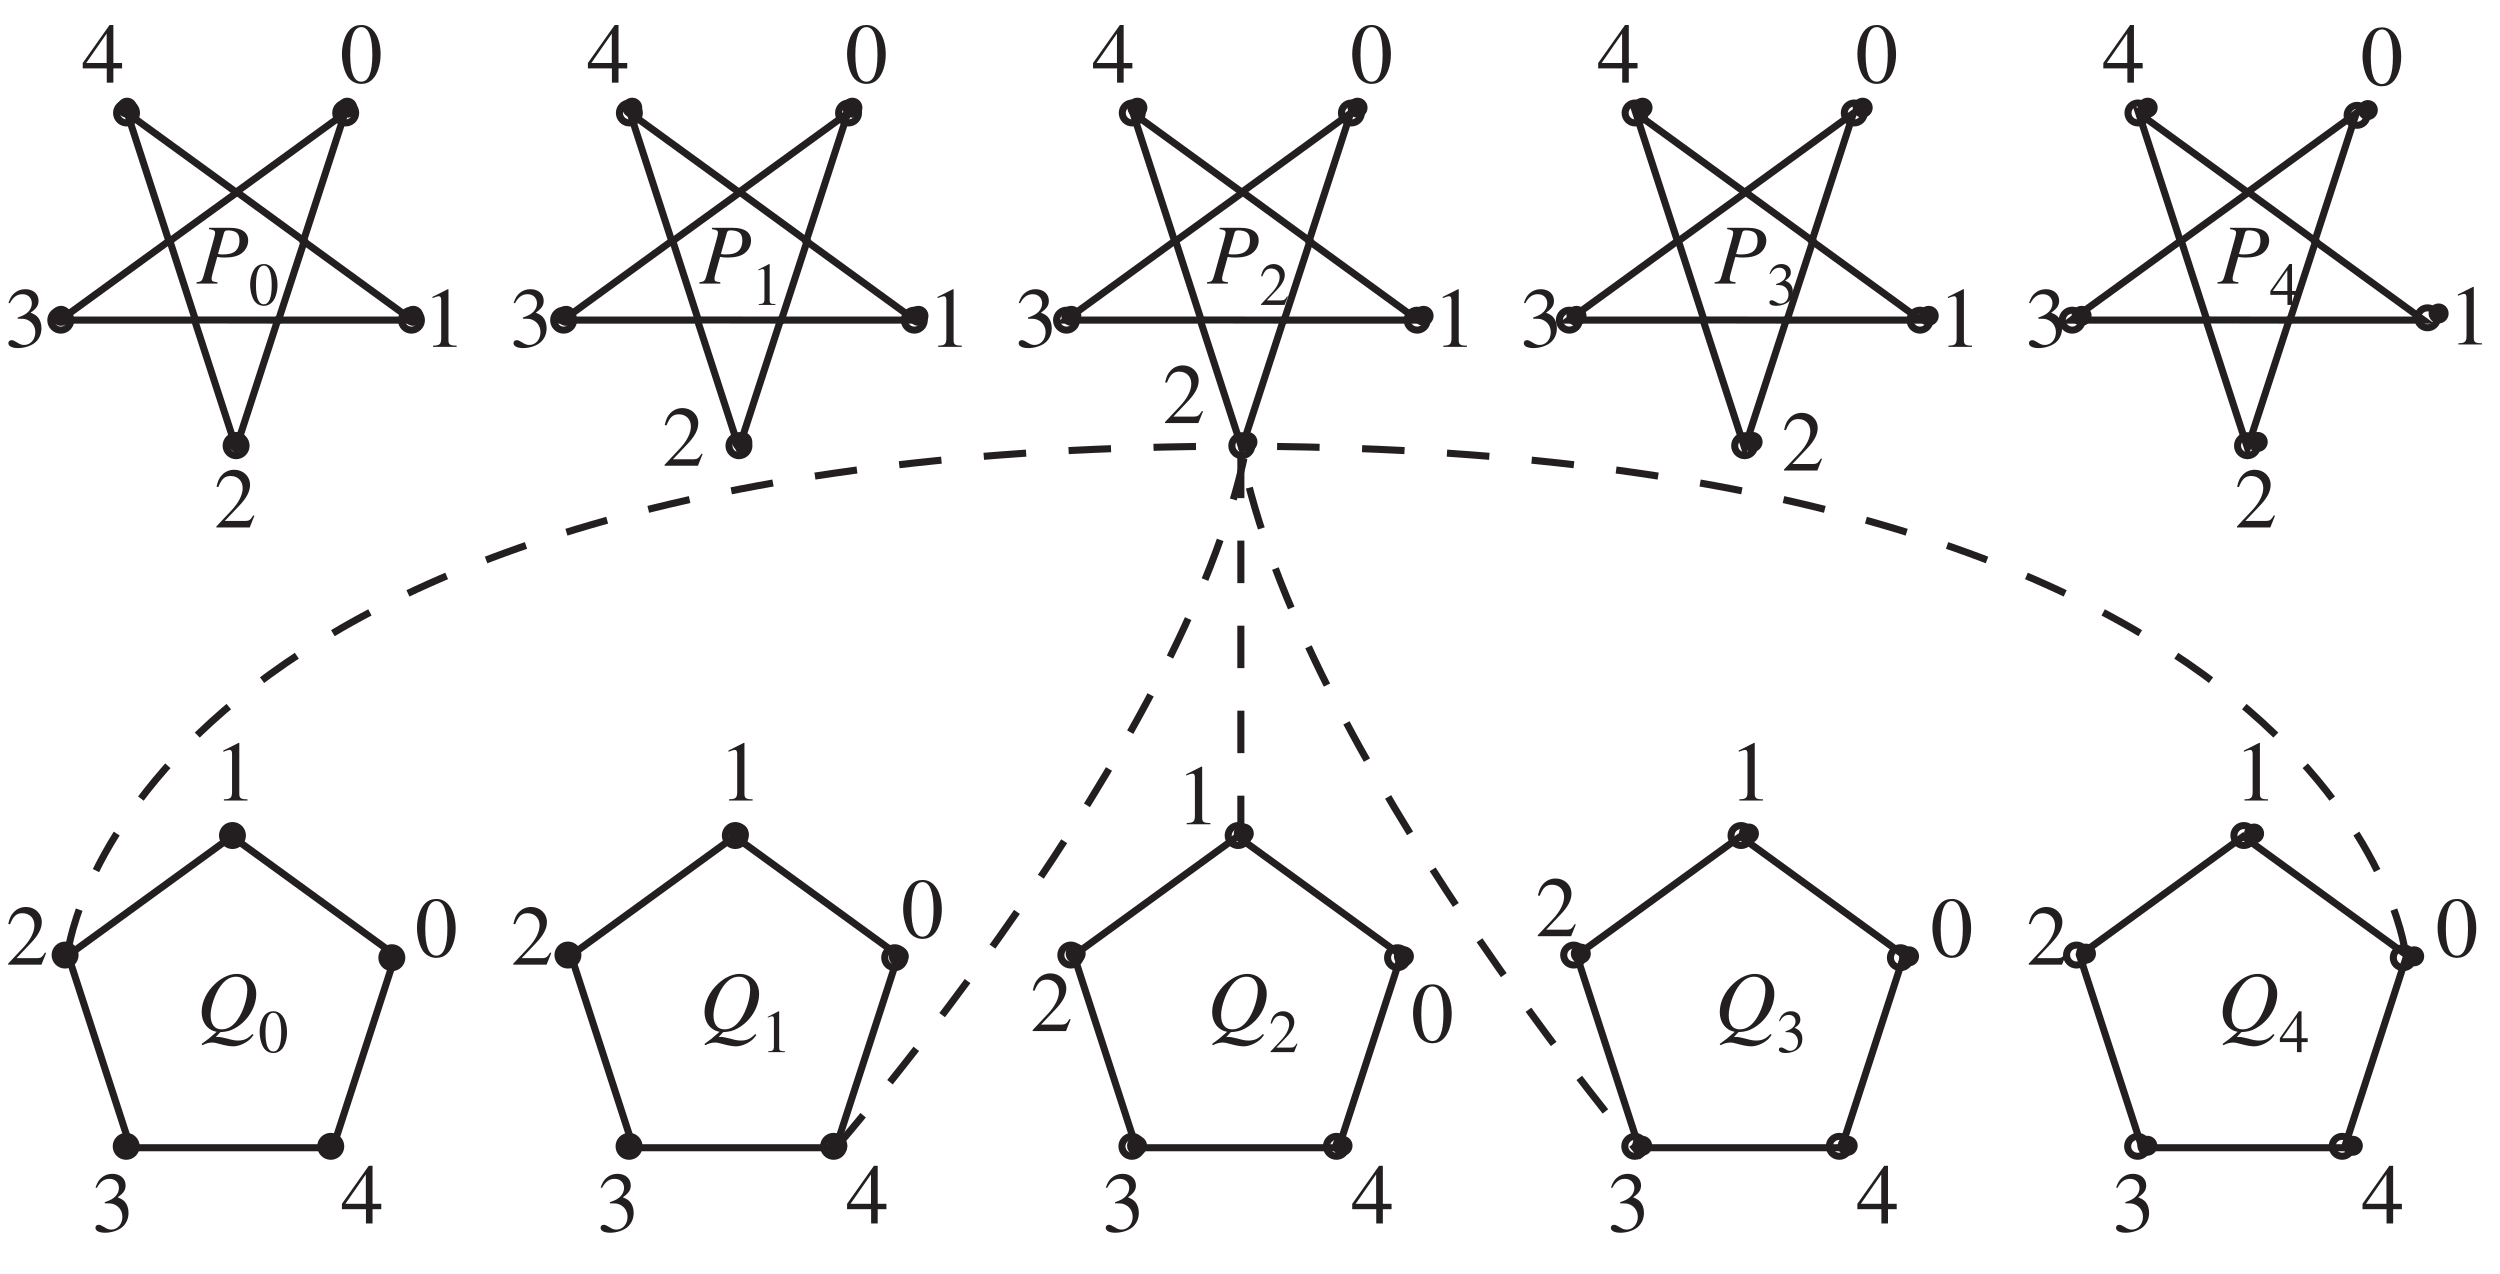 <?xml version="1.0" encoding="UTF-8"?>
<svg xmlns="http://www.w3.org/2000/svg" xmlns:xlink="http://www.w3.org/1999/xlink" width="349.39" height="178.02" viewBox="0 0 349.39 178.02">
<defs>
<g>
<g id="glyph-0-0">
</g>
<g id="glyph-0-1">
<path d="M 5.641 -2.75 L 4.422 -2.75 L 4.422 -8.062 L 3.891 -8.062 L 0.141 -2.75 L 0.141 -2 L 3.5 -2 L 3.5 0 L 4.422 0 L 4.422 -2 L 5.641 -2 Z M 3.484 -2.75 L 0.625 -2.75 L 3.484 -6.859 Z M 3.484 -2.75 "/>
</g>
<g id="glyph-0-2">
<path d="M 3.031 -8.062 C 2.375 -8.062 1.875 -7.875 1.438 -7.453 C 0.734 -6.781 0.281 -5.406 0.281 -4.016 C 0.281 -2.703 0.688 -1.312 1.234 -0.641 C 1.688 -0.125 2.297 0.172 2.984 0.172 C 3.594 0.172 4.109 -0.031 4.531 -0.453 C 5.234 -1.109 5.688 -2.5 5.688 -3.938 C 5.688 -6.391 4.594 -8.062 3.031 -8.062 Z M 3 -7.766 C 4 -7.766 4.531 -6.406 4.531 -3.922 C 4.531 -1.422 4.016 -0.141 2.984 -0.141 C 1.953 -0.141 1.438 -1.422 1.438 -3.906 C 1.438 -6.453 1.969 -7.766 3 -7.766 Z M 3 -7.766 "/>
</g>
<g id="glyph-0-3">
<path d="M 1.828 -3.938 C 2.531 -3.938 2.812 -3.922 3.078 -3.812 C 3.828 -3.531 4.281 -2.859 4.281 -2.047 C 4.281 -1.031 3.609 -0.266 2.734 -0.266 C 2.406 -0.266 2.156 -0.344 1.719 -0.625 C 1.375 -0.844 1.172 -0.938 0.969 -0.938 C 0.688 -0.938 0.516 -0.766 0.516 -0.516 C 0.516 -0.094 1.031 0.172 1.859 0.172 C 2.766 0.172 3.719 -0.141 4.281 -0.625 C 4.844 -1.125 5.141 -1.812 5.141 -2.609 C 5.141 -3.234 4.953 -3.781 4.625 -4.156 C 4.375 -4.422 4.141 -4.562 3.625 -4.781 C 4.438 -5.344 4.734 -5.797 4.734 -6.438 C 4.734 -7.406 3.984 -8.062 2.875 -8.062 C 2.281 -8.062 1.75 -7.859 1.328 -7.484 C 0.969 -7.156 0.781 -6.859 0.531 -6.141 L 0.719 -6.094 C 1.188 -6.969 1.734 -7.359 2.484 -7.359 C 3.266 -7.359 3.797 -6.844 3.797 -6.078 C 3.797 -5.641 3.609 -5.234 3.312 -4.922 C 2.953 -4.562 2.625 -4.375 1.812 -4.094 Z M 1.828 -3.938 "/>
</g>
<g id="glyph-0-4">
<path d="M 1.406 0 L 4.703 0 L 4.703 -0.172 C 3.781 -0.172 3.578 -0.312 3.562 -0.891 L 3.562 -8.047 L 3.469 -8.062 L 1.328 -6.984 L 1.328 -6.812 C 1.797 -7 2.078 -7.078 2.188 -7.078 C 2.438 -7.078 2.547 -6.906 2.547 -6.516 L 2.547 -1.109 C 2.516 -0.359 2.312 -0.188 1.406 -0.172 Z M 1.406 0 "/>
</g>
<g id="glyph-0-5">
<path d="M 5.672 -1.641 L 5.516 -1.688 C 5.078 -1 4.938 -0.922 4.375 -0.906 L 1.531 -0.906 L 3.531 -3.016 C 4.594 -4.125 5.062 -5.031 5.062 -5.953 C 5.062 -7.156 4.094 -8.062 2.859 -8.062 C 2.203 -8.062 1.578 -7.812 1.141 -7.328 C 0.75 -6.922 0.578 -6.547 0.375 -5.688 L 0.625 -5.641 C 1.094 -6.797 1.516 -7.188 2.359 -7.188 C 3.359 -7.188 4.031 -6.5 4.031 -5.5 C 4.031 -4.562 3.484 -3.469 2.484 -2.406 L 0.359 -0.141 L 0.359 0 L 5.016 0 Z M 5.672 -1.641 "/>
</g>
<g id="glyph-1-0">
</g>
<g id="glyph-1-1">
<path d="M 1.75 -7.609 C 2.422 -7.516 2.594 -7.406 2.594 -7.109 C 2.594 -6.922 2.547 -6.703 2.391 -6.141 L 0.984 -1.078 C 0.766 -0.359 0.688 -0.281 0 -0.188 L 0 0 L 2.922 0 L 2.922 -0.188 C 2.172 -0.297 2.109 -0.328 2.109 -0.75 C 2.109 -0.891 2.141 -0.984 2.25 -1.438 L 2.891 -3.734 C 3.203 -3.672 3.484 -3.641 3.984 -3.641 C 4.969 -3.641 5.781 -3.844 6.281 -4.219 C 6.875 -4.656 7.219 -5.312 7.219 -6.016 C 7.219 -7.156 6.328 -7.797 4.703 -7.797 L 1.75 -7.797 Z M 3.844 -7.109 C 3.922 -7.359 4.062 -7.438 4.391 -7.438 C 4.859 -7.438 5.312 -7.328 5.547 -7.156 C 5.859 -6.938 6 -6.578 6 -6.016 C 6 -5.234 5.719 -4.688 5.188 -4.375 C 4.828 -4.172 4.359 -4.078 3.609 -4.078 C 3.406 -4.078 3.344 -4.078 3 -4.141 Z M 3.844 -7.109 "/>
</g>
<g id="glyph-1-2">
<path d="M 3.328 0.188 C 4.25 0.125 4.703 0.016 5.375 -0.359 C 7.141 -1.344 8.344 -3.281 8.344 -5.172 C 8.344 -6.781 7.203 -7.953 5.625 -7.953 C 4.656 -7.953 3.562 -7.469 2.625 -6.594 C 1.422 -5.484 0.719 -4.047 0.719 -2.641 C 0.719 -1.656 1.078 -0.844 1.719 -0.344 C 2.047 -0.094 2.297 0.031 2.812 0.141 C 1.719 1.109 1.609 1.188 0.703 1.844 L 0.828 2.016 C 1.281 1.766 1.719 1.641 2.203 1.641 C 2.438 1.641 2.781 1.703 3.312 1.859 C 4.031 2.062 4.672 2.172 5.125 2.172 C 5.781 2.172 6.609 1.859 7.219 1.391 C 7.516 1.172 7.656 1 7.969 0.578 L 7.797 0.453 C 7.125 1.141 6.641 1.359 5.781 1.359 C 5.422 1.359 4.984 1.297 4.312 1.094 C 3.672 0.938 3.234 0.844 2.984 0.859 L 2.688 0.875 Z M 5.547 -7.562 C 6.5 -7.562 7.094 -6.859 7.094 -5.734 C 7.094 -4.469 6.531 -2.719 5.766 -1.609 C 5.109 -0.656 4.375 -0.203 3.5 -0.203 C 2.516 -0.203 1.969 -0.922 1.969 -2.188 C 1.969 -3.328 2.547 -5.094 3.281 -6.141 C 3.953 -7.109 4.672 -7.562 5.547 -7.562 Z M 5.547 -7.562 "/>
</g>
<g id="glyph-2-0">
</g>
<g id="glyph-2-1">
<path d="M 1 0 L 3.328 0 L 3.328 -0.125 C 2.672 -0.125 2.531 -0.219 2.531 -0.625 L 2.531 -5.703 L 2.453 -5.719 L 0.938 -4.938 L 0.938 -4.828 C 1.266 -4.953 1.469 -5.016 1.547 -5.016 C 1.719 -5.016 1.797 -4.891 1.797 -4.609 L 1.797 -0.781 C 1.781 -0.25 1.641 -0.141 1 -0.125 Z M 1 0 "/>
</g>
<g id="glyph-2-2">
<path d="M 2.141 -5.719 C 1.688 -5.719 1.328 -5.578 1.016 -5.281 C 0.531 -4.797 0.203 -3.828 0.203 -2.844 C 0.203 -1.906 0.484 -0.938 0.875 -0.453 C 1.188 -0.078 1.625 0.125 2.109 0.125 C 2.547 0.125 2.906 -0.031 3.219 -0.328 C 3.703 -0.781 4.031 -1.766 4.031 -2.797 C 4.031 -4.516 3.25 -5.719 2.141 -5.719 Z M 2.125 -5.5 C 2.828 -5.5 3.219 -4.547 3.219 -2.766 C 3.219 -1 2.844 -0.094 2.109 -0.094 C 1.391 -0.094 1.016 -1 1.016 -2.766 C 1.016 -4.562 1.391 -5.5 2.125 -5.5 Z M 2.125 -5.5 "/>
</g>
<g id="glyph-2-3">
<path d="M 4.016 -1.156 L 3.906 -1.203 C 3.594 -0.703 3.5 -0.656 3.109 -0.641 L 1.078 -0.641 L 2.5 -2.125 C 3.25 -2.922 3.578 -3.562 3.578 -4.219 C 3.578 -5.062 2.906 -5.719 2.016 -5.719 C 1.562 -5.719 1.109 -5.531 0.797 -5.188 C 0.531 -4.906 0.406 -4.625 0.266 -4.031 L 0.438 -3.984 C 0.781 -4.812 1.078 -5.094 1.672 -5.094 C 2.391 -5.094 2.859 -4.609 2.859 -3.891 C 2.859 -3.234 2.469 -2.453 1.766 -1.703 L 0.25 -0.094 L 0.25 0 L 3.547 0 Z M 4.016 -1.156 "/>
</g>
<g id="glyph-2-4">
<path d="M 1.297 -2.797 C 1.797 -2.797 1.984 -2.766 2.188 -2.703 C 2.719 -2.5 3.031 -2.031 3.031 -1.453 C 3.031 -0.734 2.562 -0.188 1.938 -0.188 C 1.703 -0.188 1.531 -0.25 1.219 -0.453 C 0.969 -0.594 0.828 -0.656 0.688 -0.656 C 0.484 -0.656 0.359 -0.547 0.359 -0.359 C 0.359 -0.062 0.734 0.125 1.312 0.125 C 1.969 0.125 2.625 -0.094 3.031 -0.453 C 3.438 -0.797 3.641 -1.281 3.641 -1.844 C 3.641 -2.297 3.516 -2.672 3.266 -2.938 C 3.094 -3.125 2.938 -3.234 2.562 -3.391 C 3.141 -3.781 3.359 -4.094 3.359 -4.562 C 3.359 -5.25 2.828 -5.719 2.031 -5.719 C 1.609 -5.719 1.25 -5.578 0.938 -5.297 C 0.688 -5.062 0.562 -4.859 0.375 -4.344 L 0.5 -4.312 C 0.844 -4.938 1.219 -5.203 1.766 -5.203 C 2.312 -5.203 2.688 -4.844 2.688 -4.297 C 2.688 -4 2.562 -3.703 2.344 -3.484 C 2.094 -3.234 1.859 -3.109 1.281 -2.906 Z M 1.297 -2.797 "/>
</g>
<g id="glyph-2-5">
<path d="M 3.984 -1.953 L 3.125 -1.953 L 3.125 -5.719 L 2.75 -5.719 L 0.094 -1.953 L 0.094 -1.406 L 2.484 -1.406 L 2.484 0 L 3.125 0 L 3.125 -1.406 L 3.984 -1.406 Z M 2.469 -1.953 L 0.438 -1.953 L 2.469 -4.859 Z M 2.469 -1.953 "/>
</g>
</g>
</defs>
<path fill="none" stroke-width="10" stroke-linecap="butt" stroke-linejoin="miter" stroke="rgb(13.73%, 12.16%, 12.549%)" stroke-opacity="1" stroke-miterlimit="4" d="M 326.703 1155.884 L 385.384 1336.442 L 575.251 1336.442 L 421.637 1448.069 L 480.317 1628.628 L 326.703 1517.001 L 173.128 1628.628 L 231.808 1448.069 L 78.194 1336.442 L 268.062 1336.442 Z M 326.703 1155.884 " transform="matrix(0.099, 0, 0, -0.099, 0.653, 177.045)"/>
<path fill="none" stroke-width="10" stroke-linecap="butt" stroke-linejoin="miter" stroke="rgb(13.73%, 12.16%, 12.549%)" stroke-opacity="1" stroke-miterlimit="4" d="M 328.196 1516.883 L 233.262 1448.148 L 269.318 1336.639 L 386.523 1336.442 L 422.894 1447.873 Z M 328.196 1516.883 " transform="matrix(0.099, 0, 0, -0.099, 0.653, 177.045)"/>
<path fill-rule="nonzero" fill="rgb(13.73%, 12.16%, 12.549%)" fill-opacity="1" d="M 19.16 15.051 C 19.16 15.824 18.535 16.449 17.762 16.449 C 16.988 16.449 16.363 15.824 16.363 15.051 C 16.363 14.277 16.988 13.652 17.762 13.652 C 18.535 13.652 19.16 14.277 19.16 15.051 "/>
<path fill="none" stroke-width="10" stroke-linecap="butt" stroke-linejoin="miter" stroke="rgb(13.73%, 12.16%, 12.549%)" stroke-opacity="1" stroke-miterlimit="4" d="M 186.089 1628.864 C 186.089 1621.087 179.805 1614.802 172.028 1614.802 C 164.251 1614.802 157.967 1621.087 157.967 1628.864 C 157.967 1636.641 164.251 1642.925 172.028 1642.925 C 179.805 1642.925 186.089 1636.641 186.089 1628.864 Z M 186.089 1628.864 " transform="matrix(0.099, 0, 0, -0.099, 0.653, 177.045)"/>
<path fill-rule="nonzero" fill="rgb(13.73%, 12.16%, 12.549%)" fill-opacity="1" d="M 49.93 15.051 C 49.93 15.824 49.301 16.449 48.531 16.449 C 47.758 16.449 47.133 15.824 47.133 15.051 C 47.133 14.277 47.758 13.652 48.531 13.652 C 49.301 13.652 49.93 14.277 49.93 15.051 "/>
<path fill="none" stroke-width="10" stroke-linecap="butt" stroke-linejoin="miter" stroke="rgb(13.73%, 12.16%, 12.549%)" stroke-opacity="1" stroke-miterlimit="4" d="M 495.479 1628.864 C 495.479 1621.087 489.155 1614.802 481.417 1614.802 C 473.64 1614.802 467.356 1621.087 467.356 1628.864 C 467.356 1636.641 473.64 1642.925 481.417 1642.925 C 489.155 1642.925 495.479 1636.641 495.479 1628.864 Z M 495.479 1628.864 " transform="matrix(0.099, 0, 0, -0.099, 0.653, 177.045)"/>
<path fill-rule="nonzero" fill="rgb(13.73%, 12.16%, 12.549%)" fill-opacity="1" d="M 59.16 44.141 C 59.16 44.914 58.531 45.539 57.762 45.539 C 56.988 45.539 56.363 44.914 56.363 44.141 C 56.363 43.367 56.988 42.742 57.762 42.742 C 58.531 42.742 59.16 43.367 59.16 44.141 "/>
<path fill="none" stroke-width="10" stroke-linecap="butt" stroke-linejoin="miter" stroke="rgb(13.73%, 12.16%, 12.549%)" stroke-opacity="1" stroke-miterlimit="4" d="M 588.291 1336.364 C 588.291 1328.587 581.968 1322.302 574.23 1322.302 C 566.453 1322.302 560.169 1328.587 560.169 1336.364 C 560.169 1344.141 566.453 1350.425 574.23 1350.425 C 581.968 1350.425 588.291 1344.141 588.291 1336.364 Z M 588.291 1336.364 " transform="matrix(0.099, 0, 0, -0.099, 0.653, 177.045)"/>
<path fill-rule="nonzero" fill="rgb(13.73%, 12.16%, 12.549%)" fill-opacity="1" d="M 34.543 61.766 C 34.543 62.535 33.918 63.164 33.145 63.164 C 32.371 63.164 31.746 62.535 31.746 61.766 C 31.746 60.992 32.371 60.363 33.145 60.363 C 33.918 60.363 34.543 60.992 34.543 61.766 "/>
<path fill="none" stroke-width="10" stroke-linecap="butt" stroke-linejoin="miter" stroke="rgb(13.73%, 12.16%, 12.549%)" stroke-opacity="1" stroke-miterlimit="4" d="M 340.764 1159.144 C 340.764 1151.406 334.48 1145.082 326.703 1145.082 C 318.926 1145.082 312.642 1151.406 312.642 1159.144 C 312.642 1166.921 318.926 1173.244 326.703 1173.244 C 334.48 1173.244 340.764 1166.921 340.764 1159.144 Z M 340.764 1159.144 " transform="matrix(0.099, 0, 0, -0.099, 0.653, 177.045)"/>
<path fill-rule="nonzero" fill="rgb(13.73%, 12.16%, 12.549%)" fill-opacity="1" d="M 9.93 44.141 C 9.93 44.914 9.305 45.539 8.531 45.539 C 7.758 45.539 7.133 44.914 7.133 44.141 C 7.133 43.367 7.758 42.742 8.531 42.742 C 9.305 42.742 9.93 43.367 9.93 44.141 "/>
<path fill="none" stroke-width="10" stroke-linecap="butt" stroke-linejoin="miter" stroke="rgb(13.73%, 12.16%, 12.549%)" stroke-opacity="1" stroke-miterlimit="4" d="M 93.277 1336.364 C 93.277 1328.587 86.992 1322.302 79.215 1322.302 C 71.438 1322.302 65.154 1328.587 65.154 1336.364 C 65.154 1344.141 71.438 1350.425 79.215 1350.425 C 86.992 1350.425 93.277 1344.141 93.277 1336.364 Z M 93.277 1336.364 " transform="matrix(0.099, 0, 0, -0.099, 0.653, 177.045)"/>
<g fill="rgb(13.73%, 12.16%, 12.549%)" fill-opacity="1">
<use xlink:href="#glyph-0-1" x="11.422" y="11.555"/>
</g>
<g fill="rgb(13.73%, 12.16%, 12.549%)" fill-opacity="1">
<use xlink:href="#glyph-0-2" x="47.505" y="11.555"/>
</g>
<g fill="rgb(13.73%, 12.16%, 12.549%)" fill-opacity="1">
<use xlink:href="#glyph-0-3" x="0.653" y="48.477"/>
</g>
<g fill="rgb(13.73%, 12.16%, 12.549%)" fill-opacity="1">
<use xlink:href="#glyph-0-4" x="59.113" y="48.477"/>
</g>
<g fill="rgb(13.73%, 12.16%, 12.549%)" fill-opacity="1">
<use xlink:href="#glyph-0-5" x="29.883" y="73.713"/>
</g>
<path fill-rule="nonzero" fill="rgb(13.73%, 12.16%, 12.549%)" fill-opacity="1" d="M 19.113 160.129 C 19.113 160.902 18.488 161.527 17.715 161.527 C 16.941 161.527 16.316 160.902 16.316 160.129 C 16.316 159.355 16.941 158.73 17.715 158.73 C 18.488 158.73 19.113 159.355 19.113 160.129 "/>
<path fill="none" stroke-width="10" stroke-linecap="butt" stroke-linejoin="miter" stroke="rgb(13.73%, 12.16%, 12.549%)" stroke-opacity="1" stroke-miterlimit="4" d="M 185.618 170.096 C 185.618 162.319 179.334 156.034 171.557 156.034 C 163.78 156.034 157.495 162.319 157.495 170.096 C 157.495 177.873 163.78 184.157 171.557 184.157 C 179.334 184.157 185.618 177.873 185.618 170.096 Z M 185.618 170.096 " transform="matrix(0.099, 0, 0, -0.099, 0.653, 177.045)"/>
<path fill-rule="nonzero" fill="rgb(13.73%, 12.16%, 12.549%)" fill-opacity="1" d="M 47.832 160.129 C 47.832 160.902 47.203 161.527 46.434 161.527 C 45.66 161.527 45.035 160.902 45.035 160.129 C 45.035 159.355 45.66 158.73 46.434 158.73 C 47.203 158.73 47.832 159.355 47.832 160.129 "/>
<path fill="none" stroke-width="10" stroke-linecap="butt" stroke-linejoin="miter" stroke="rgb(13.73%, 12.16%, 12.549%)" stroke-opacity="1" stroke-miterlimit="4" d="M 474.387 170.096 C 474.387 162.319 468.063 156.034 460.325 156.034 C 452.548 156.034 446.264 162.319 446.264 170.096 C 446.264 177.873 452.548 184.157 460.325 184.157 C 468.063 184.157 474.387 177.873 474.387 170.096 Z M 474.387 170.096 " transform="matrix(0.099, 0, 0, -0.099, 0.653, 177.045)"/>
<path fill-rule="nonzero" fill="rgb(13.73%, 12.16%, 12.549%)" fill-opacity="1" d="M 10.535 133.277 C 10.535 134.051 9.91 134.676 9.137 134.676 C 8.363 134.676 7.738 134.051 7.738 133.277 C 7.738 132.504 8.363 131.875 9.137 131.875 C 9.91 131.875 10.535 132.504 10.535 133.277 "/>
<path fill="none" stroke-width="10" stroke-linecap="butt" stroke-linejoin="miter" stroke="rgb(13.73%, 12.16%, 12.549%)" stroke-opacity="1" stroke-miterlimit="4" d="M 99.365 440.09 C 99.365 432.313 93.08 426.028 85.303 426.028 C 77.526 426.028 71.242 432.313 71.242 440.09 C 71.242 447.867 77.526 454.19 85.303 454.19 C 93.08 454.19 99.365 447.867 99.365 440.09 Z M 99.365 440.09 " transform="matrix(0.099, 0, 0, -0.099, 0.653, 177.045)"/>
<path fill-rule="nonzero" fill="rgb(13.73%, 12.16%, 12.549%)" fill-opacity="1" d="M 56.41 133.648 C 56.41 134.422 55.781 135.047 55.012 135.047 C 54.238 135.047 53.609 134.422 53.609 133.648 C 53.609 132.875 54.238 132.25 55.012 132.25 C 55.781 132.25 56.41 132.875 56.41 133.648 "/>
<path fill="none" stroke-width="10" stroke-linecap="butt" stroke-linejoin="miter" stroke="rgb(13.73%, 12.16%, 12.549%)" stroke-opacity="1" stroke-miterlimit="4" d="M 560.64 436.358 C 560.64 428.581 554.316 422.297 546.579 422.297 C 538.802 422.297 532.478 428.581 532.478 436.358 C 532.478 444.135 538.802 450.42 546.579 450.42 C 554.316 450.42 560.64 444.135 560.64 436.358 Z M 560.64 436.358 " transform="matrix(0.099, 0, 0, -0.099, 0.653, 177.045)"/>
<path fill-rule="nonzero" fill="rgb(13.73%, 12.16%, 12.549%)" fill-opacity="1" d="M 34.031 116.492 C 34.031 117.266 33.406 117.895 32.633 117.895 C 31.859 117.895 31.234 117.266 31.234 116.492 C 31.234 115.723 31.859 115.094 32.633 115.094 C 33.406 115.094 34.031 115.723 34.031 116.492 "/>
<path fill="none" stroke-width="10" stroke-linecap="butt" stroke-linejoin="miter" stroke="rgb(13.73%, 12.16%, 12.549%)" stroke-opacity="1" stroke-miterlimit="4" d="M 335.619 608.865 C 335.619 601.088 329.335 594.765 321.558 594.765 C 313.781 594.765 307.496 601.088 307.496 608.865 C 307.496 616.603 313.781 622.927 321.558 622.927 C 329.335 622.927 335.619 616.603 335.619 608.865 Z M 335.619 608.865 " transform="matrix(0.099, 0, 0, -0.099, 0.653, 177.045)"/>
<g fill="rgb(13.73%, 12.16%, 12.549%)" fill-opacity="1">
<use xlink:href="#glyph-0-1" x="47.644" y="170.991"/>
</g>
<g fill="rgb(13.73%, 12.16%, 12.549%)" fill-opacity="1">
<use xlink:href="#glyph-0-2" x="57.994" y="133.696"/>
</g>
<g fill="rgb(13.73%, 12.16%, 12.549%)" fill-opacity="1">
<use xlink:href="#glyph-0-3" x="12.821" y="172.11"/>
</g>
<g fill="rgb(13.73%, 12.16%, 12.549%)" fill-opacity="1">
<use xlink:href="#glyph-0-4" x="29.883" y="111.878"/>
</g>
<g fill="rgb(13.73%, 12.16%, 12.549%)" fill-opacity="1">
<use xlink:href="#glyph-0-5" x="0.778" y="134.815"/>
</g>
<path fill="none" stroke-width="10" stroke-linecap="butt" stroke-linejoin="miter" stroke="rgb(13.73%, 12.16%, 12.549%)" stroke-opacity="1" stroke-miterlimit="4" d="M 177.841 168.093 L 89.584 439.697 L 320.615 607.569 L 551.645 439.697 L 463.428 168.093 Z M 177.841 168.093 " transform="matrix(0.099, 0, 0, -0.099, 0.653, 177.045)"/>
<path fill="none" stroke-width="10" stroke-linecap="butt" stroke-linejoin="miter" stroke="rgb(13.73%, 12.16%, 12.549%)" stroke-opacity="1" stroke-miterlimit="4" d="M 1036.566 1155.884 L 1095.247 1336.442 L 1285.114 1336.442 L 1131.5 1448.069 L 1190.18 1628.628 L 1036.566 1517.001 L 882.991 1628.628 L 941.671 1448.069 L 788.057 1336.442 L 977.925 1336.442 Z M 1036.566 1155.884 " transform="matrix(0.099, 0, 0, -0.099, 0.653, 177.045)"/>
<path fill="none" stroke-width="10" stroke-linecap="butt" stroke-linejoin="miter" stroke="rgb(13.73%, 12.16%, 12.549%)" stroke-opacity="1" stroke-miterlimit="4" d="M 1038.058 1516.883 L 943.125 1448.148 L 979.181 1336.639 L 1096.425 1336.442 L 1132.757 1447.873 Z M 1038.058 1516.883 " transform="matrix(0.099, 0, 0, -0.099, 0.653, 177.045)"/>
<path fill-rule="nonzero" fill="rgb(13.73%, 12.16%, 12.549%)" fill-opacity="1" d="M 89.758 15.051 C 89.758 15.824 89.133 16.449 88.359 16.449 C 87.586 16.449 86.961 15.824 86.961 15.051 C 86.961 14.277 87.586 13.652 88.359 13.652 C 89.133 13.652 89.758 14.277 89.758 15.051 "/>
<path fill="none" stroke-width="10" stroke-linecap="butt" stroke-linejoin="miter" stroke="rgb(13.73%, 12.16%, 12.549%)" stroke-opacity="1" stroke-miterlimit="4" d="M 895.952 1628.864 C 895.952 1621.087 889.668 1614.802 881.891 1614.802 C 874.114 1614.802 867.83 1621.087 867.83 1628.864 C 867.83 1636.641 874.114 1642.925 881.891 1642.925 C 889.668 1642.925 895.952 1636.641 895.952 1628.864 Z M 895.952 1628.864 " transform="matrix(0.099, 0, 0, -0.099, 0.653, 177.045)"/>
<path fill-rule="nonzero" fill="rgb(13.73%, 12.16%, 12.549%)" fill-opacity="1" d="M 120.527 15.051 C 120.527 15.824 119.902 16.449 119.129 16.449 C 118.355 16.449 117.73 15.824 117.73 15.051 C 117.73 14.277 118.355 13.652 119.129 13.652 C 119.902 13.652 120.527 14.277 120.527 15.051 "/>
<path fill="none" stroke-width="10" stroke-linecap="butt" stroke-linejoin="miter" stroke="rgb(13.73%, 12.16%, 12.549%)" stroke-opacity="1" stroke-miterlimit="4" d="M 1205.342 1628.864 C 1205.342 1621.087 1199.057 1614.802 1191.28 1614.802 C 1183.503 1614.802 1177.219 1621.087 1177.219 1628.864 C 1177.219 1636.641 1183.503 1642.925 1191.28 1642.925 C 1199.057 1642.925 1205.342 1636.641 1205.342 1628.864 Z M 1205.342 1628.864 " transform="matrix(0.099, 0, 0, -0.099, 0.653, 177.045)"/>
<path fill-rule="nonzero" fill="rgb(13.73%, 12.16%, 12.549%)" fill-opacity="1" d="M 129.758 44.141 C 129.758 44.914 129.133 45.539 128.359 45.539 C 127.586 45.539 126.961 44.914 126.961 44.141 C 126.961 43.367 127.586 42.742 128.359 42.742 C 129.133 42.742 129.758 43.367 129.758 44.141 "/>
<path fill="none" stroke-width="10" stroke-linecap="butt" stroke-linejoin="miter" stroke="rgb(13.73%, 12.16%, 12.549%)" stroke-opacity="1" stroke-miterlimit="4" d="M 1298.154 1336.364 C 1298.154 1328.587 1291.87 1322.302 1284.093 1322.302 C 1276.316 1322.302 1270.032 1328.587 1270.032 1336.364 C 1270.032 1344.141 1276.316 1350.425 1284.093 1350.425 C 1291.87 1350.425 1298.154 1344.141 1298.154 1336.364 Z M 1298.154 1336.364 " transform="matrix(0.099, 0, 0, -0.099, 0.653, 177.045)"/>
<path fill-rule="nonzero" fill="rgb(13.73%, 12.16%, 12.549%)" fill-opacity="1" d="M 105.141 61.766 C 105.141 62.535 104.516 63.164 103.742 63.164 C 102.973 63.164 102.344 62.535 102.344 61.766 C 102.344 60.992 102.973 60.363 103.742 60.363 C 104.516 60.363 105.141 60.992 105.141 61.766 "/>
<path fill="none" stroke-width="10" stroke-linecap="butt" stroke-linejoin="miter" stroke="rgb(13.73%, 12.16%, 12.549%)" stroke-opacity="1" stroke-miterlimit="4" d="M 1050.627 1159.144 C 1050.627 1151.406 1044.343 1145.082 1036.566 1145.082 C 1028.828 1145.082 1022.505 1151.406 1022.505 1159.144 C 1022.505 1166.921 1028.828 1173.244 1036.566 1173.244 C 1044.343 1173.244 1050.627 1166.921 1050.627 1159.144 Z M 1050.627 1159.144 " transform="matrix(0.099, 0, 0, -0.099, 0.653, 177.045)"/>
<path fill-rule="nonzero" fill="rgb(13.73%, 12.16%, 12.549%)" fill-opacity="1" d="M 80.527 44.141 C 80.527 44.914 79.902 45.539 79.129 45.539 C 78.355 45.539 77.73 44.914 77.73 44.141 C 77.73 43.367 78.355 42.742 79.129 42.742 C 79.902 42.742 80.527 43.367 80.527 44.141 "/>
<path fill="none" stroke-width="10" stroke-linecap="butt" stroke-linejoin="miter" stroke="rgb(13.73%, 12.16%, 12.549%)" stroke-opacity="1" stroke-miterlimit="4" d="M 803.14 1336.364 C 803.14 1328.587 796.855 1322.302 789.078 1322.302 C 781.301 1322.302 775.017 1328.587 775.017 1336.364 C 775.017 1344.141 781.301 1350.425 789.078 1350.425 C 796.855 1350.425 803.14 1344.141 803.14 1336.364 Z M 803.14 1336.364 " transform="matrix(0.099, 0, 0, -0.099, 0.653, 177.045)"/>
<g fill="rgb(13.73%, 12.16%, 12.549%)" fill-opacity="1">
<use xlink:href="#glyph-1-1" x="97.745" y="39.636"/>
</g>
<g fill="rgb(13.73%, 12.16%, 12.549%)" fill-opacity="1">
<use xlink:href="#glyph-2-1" x="105.036" y="42.619"/>
</g>
<g fill="rgb(13.73%, 12.16%, 12.549%)" fill-opacity="1">
<use xlink:href="#glyph-1-1" x="27.466" y="39.636"/>
</g>
<g fill="rgb(13.73%, 12.16%, 12.549%)" fill-opacity="1">
<use xlink:href="#glyph-2-2" x="34.755" y="42.619"/>
</g>
<g fill="rgb(13.73%, 12.16%, 12.549%)" fill-opacity="1">
<use xlink:href="#glyph-1-1" x="168.688" y="39.636"/>
</g>
<g fill="rgb(13.73%, 12.16%, 12.549%)" fill-opacity="1">
<use xlink:href="#glyph-2-3" x="175.977" y="42.619"/>
</g>
<g fill="rgb(13.73%, 12.16%, 12.549%)" fill-opacity="1">
<use xlink:href="#glyph-1-1" x="239.63" y="39.636"/>
</g>
<g fill="rgb(13.73%, 12.16%, 12.549%)" fill-opacity="1">
<use xlink:href="#glyph-2-4" x="246.92" y="42.619"/>
</g>
<g fill="rgb(13.73%, 12.16%, 12.549%)" fill-opacity="1">
<use xlink:href="#glyph-1-1" x="309.91" y="39.636"/>
</g>
<g fill="rgb(13.73%, 12.16%, 12.549%)" fill-opacity="1">
<use xlink:href="#glyph-2-5" x="317.2" y="42.619"/>
</g>
<g fill="rgb(13.73%, 12.16%, 12.549%)" fill-opacity="1">
<use xlink:href="#glyph-1-2" x="97.745" y="144.061"/>
</g>
<g fill="rgb(13.73%, 12.16%, 12.549%)" fill-opacity="1">
<use xlink:href="#glyph-2-1" x="106.363" y="147.045"/>
</g>
<g fill="rgb(13.73%, 12.16%, 12.549%)" fill-opacity="1">
<use xlink:href="#glyph-1-2" x="27.466" y="144.061"/>
</g>
<g fill="rgb(13.73%, 12.16%, 12.549%)" fill-opacity="1">
<use xlink:href="#glyph-2-2" x="36.084" y="147.045"/>
</g>
<g fill="rgb(13.73%, 12.16%, 12.549%)" fill-opacity="1">
<use xlink:href="#glyph-1-2" x="168.688" y="144.061"/>
</g>
<g fill="rgb(13.73%, 12.16%, 12.549%)" fill-opacity="1">
<use xlink:href="#glyph-2-3" x="177.307" y="147.045"/>
</g>
<g fill="rgb(13.73%, 12.16%, 12.549%)" fill-opacity="1">
<use xlink:href="#glyph-1-2" x="239.631" y="144.061"/>
</g>
<g fill="rgb(13.73%, 12.16%, 12.549%)" fill-opacity="1">
<use xlink:href="#glyph-2-4" x="248.249" y="147.045"/>
</g>
<g fill="rgb(13.73%, 12.16%, 12.549%)" fill-opacity="1">
<use xlink:href="#glyph-1-2" x="309.911" y="144.061"/>
</g>
<g fill="rgb(13.73%, 12.16%, 12.549%)" fill-opacity="1">
<use xlink:href="#glyph-2-5" x="318.529" y="147.045"/>
</g>
<g fill="rgb(13.73%, 12.16%, 12.549%)" fill-opacity="1">
<use xlink:href="#glyph-0-1" x="82.019" y="11.555"/>
</g>
<g fill="rgb(13.73%, 12.16%, 12.549%)" fill-opacity="1">
<use xlink:href="#glyph-0-2" x="118.101" y="11.555"/>
</g>
<g fill="rgb(13.73%, 12.16%, 12.549%)" fill-opacity="1">
<use xlink:href="#glyph-0-3" x="71.251" y="48.477"/>
</g>
<g fill="rgb(13.73%, 12.16%, 12.549%)" fill-opacity="1">
<use xlink:href="#glyph-0-4" x="129.71" y="48.477"/>
</g>
<g fill="rgb(13.73%, 12.16%, 12.549%)" fill-opacity="1">
<use xlink:href="#glyph-0-5" x="92.524" y="65.093"/>
</g>
<path fill-rule="nonzero" fill="rgb(13.73%, 12.16%, 12.549%)" fill-opacity="1" d="M 89.711 160.129 C 89.711 160.902 89.086 161.527 88.312 161.527 C 87.539 161.527 86.914 160.902 86.914 160.129 C 86.914 159.355 87.539 158.73 88.312 158.73 C 89.086 158.73 89.711 159.355 89.711 160.129 "/>
<path fill="none" stroke-width="10" stroke-linecap="butt" stroke-linejoin="miter" stroke="rgb(13.73%, 12.16%, 12.549%)" stroke-opacity="1" stroke-miterlimit="4" d="M 895.481 170.096 C 895.481 162.319 889.197 156.034 881.42 156.034 C 873.643 156.034 867.358 162.319 867.358 170.096 C 867.358 177.873 873.643 184.157 881.42 184.157 C 889.197 184.157 895.481 177.873 895.481 170.096 Z M 895.481 170.096 " transform="matrix(0.099, 0, 0, -0.099, 0.653, 177.045)"/>
<path fill-rule="nonzero" fill="rgb(13.73%, 12.16%, 12.549%)" fill-opacity="1" d="M 118.43 160.129 C 118.43 160.902 117.805 161.527 117.031 161.527 C 116.258 161.527 115.633 160.902 115.633 160.129 C 115.633 159.355 116.258 158.73 117.031 158.73 C 117.805 158.73 118.43 159.355 118.43 160.129 "/>
<path fill="none" stroke-width="10" stroke-linecap="butt" stroke-linejoin="miter" stroke="rgb(13.73%, 12.16%, 12.549%)" stroke-opacity="1" stroke-miterlimit="4" d="M 1184.249 170.096 C 1184.249 162.319 1177.965 156.034 1170.188 156.034 C 1162.411 156.034 1156.127 162.319 1156.127 170.096 C 1156.127 177.873 1162.411 184.157 1170.188 184.157 C 1177.965 184.157 1184.249 177.873 1184.249 170.096 Z M 1184.249 170.096 " transform="matrix(0.099, 0, 0, -0.099, 0.653, 177.045)"/>
<path fill-rule="nonzero" fill="rgb(13.73%, 12.16%, 12.549%)" fill-opacity="1" d="M 81.133 133.277 C 81.133 134.051 80.508 134.676 79.734 134.676 C 78.961 134.676 78.336 134.051 78.336 133.277 C 78.336 132.504 78.961 131.875 79.734 131.875 C 80.508 131.875 81.133 132.504 81.133 133.277 "/>
<path fill="none" stroke-width="10" stroke-linecap="butt" stroke-linejoin="miter" stroke="rgb(13.73%, 12.16%, 12.549%)" stroke-opacity="1" stroke-miterlimit="4" d="M 809.228 440.09 C 809.228 432.313 802.943 426.028 795.166 426.028 C 787.389 426.028 781.105 432.313 781.105 440.09 C 781.105 447.867 787.389 454.19 795.166 454.19 C 802.943 454.19 809.228 447.867 809.228 440.09 Z M 809.228 440.09 " transform="matrix(0.099, 0, 0, -0.099, 0.653, 177.045)"/>
<path fill-rule="nonzero" fill="rgb(13.73%, 12.16%, 12.549%)" fill-opacity="1" d="M 127.008 133.648 C 127.008 134.422 126.379 135.047 125.609 135.047 C 124.836 135.047 124.207 134.422 124.207 133.648 C 124.207 132.875 124.836 132.25 125.609 132.25 C 126.379 132.25 127.008 132.875 127.008 133.648 "/>
<path fill="none" stroke-width="10" stroke-linecap="butt" stroke-linejoin="miter" stroke="rgb(13.73%, 12.16%, 12.549%)" stroke-opacity="1" stroke-miterlimit="4" d="M 1270.503 436.358 C 1270.503 428.581 1264.179 422.297 1256.442 422.297 C 1248.665 422.297 1242.341 428.581 1242.341 436.358 C 1242.341 444.135 1248.665 450.42 1256.442 450.42 C 1264.179 450.42 1270.503 444.135 1270.503 436.358 Z M 1270.503 436.358 " transform="matrix(0.099, 0, 0, -0.099, 0.653, 177.045)"/>
<path fill-rule="nonzero" fill="rgb(13.73%, 12.16%, 12.549%)" fill-opacity="1" d="M 104.629 116.492 C 104.629 117.266 104.004 117.895 103.23 117.895 C 102.457 117.895 101.832 117.266 101.832 116.492 C 101.832 115.723 102.457 115.094 103.23 115.094 C 104.004 115.094 104.629 115.723 104.629 116.492 "/>
<path fill="none" stroke-width="10" stroke-linecap="butt" stroke-linejoin="miter" stroke="rgb(13.73%, 12.16%, 12.549%)" stroke-opacity="1" stroke-miterlimit="4" d="M 1045.482 608.865 C 1045.482 601.088 1039.198 594.765 1031.421 594.765 C 1023.644 594.765 1017.359 601.088 1017.359 608.865 C 1017.359 616.603 1023.644 622.927 1031.421 622.927 C 1039.198 622.927 1045.482 616.603 1045.482 608.865 Z M 1045.482 608.865 " transform="matrix(0.099, 0, 0, -0.099, 0.653, 177.045)"/>
<g fill="rgb(13.73%, 12.16%, 12.549%)" fill-opacity="1">
<use xlink:href="#glyph-0-1" x="118.242" y="170.991"/>
</g>
<g fill="rgb(13.73%, 12.16%, 12.549%)" fill-opacity="1">
<use xlink:href="#glyph-0-2" x="125.938" y="131.044"/>
</g>
<g fill="rgb(13.73%, 12.16%, 12.549%)" fill-opacity="1">
<use xlink:href="#glyph-0-3" x="83.418" y="172.11"/>
</g>
<g fill="rgb(13.73%, 12.16%, 12.549%)" fill-opacity="1">
<use xlink:href="#glyph-0-4" x="100.48" y="111.878"/>
</g>
<g fill="rgb(13.73%, 12.16%, 12.549%)" fill-opacity="1">
<use xlink:href="#glyph-0-5" x="71.375" y="134.815"/>
</g>
<path fill="none" stroke-width="10" stroke-linecap="butt" stroke-linejoin="miter" stroke="rgb(13.73%, 12.16%, 12.549%)" stroke-opacity="1" stroke-miterlimit="4" d="M 887.704 168.093 L 799.447 439.697 L 1030.478 607.569 L 1261.508 439.697 L 1173.291 168.093 Z M 887.704 168.093 " transform="matrix(0.099, 0, 0, -0.099, 0.653, 177.045)"/>
<path fill="none" stroke-width="10" stroke-linecap="butt" stroke-linejoin="miter" stroke="rgb(13.73%, 12.16%, 12.549%)" stroke-opacity="1" stroke-miterlimit="4" d="M 1746.429 1155.884 L 1805.149 1336.442 L 1994.977 1336.442 L 1841.363 1448.069 L 1900.043 1628.628 L 1746.429 1517.001 L 1592.854 1628.628 L 1651.534 1448.069 L 1497.92 1336.442 L 1687.788 1336.442 Z M 1746.429 1155.884 " transform="matrix(0.099, 0, 0, -0.099, 0.653, 177.045)"/>
<path fill="none" stroke-width="10" stroke-linecap="butt" stroke-linejoin="miter" stroke="rgb(13.73%, 12.16%, 12.549%)" stroke-opacity="1" stroke-miterlimit="4" d="M 1747.921 1516.883 L 1653.027 1448.148 L 1689.044 1336.639 L 1806.249 1336.442 L 1842.62 1447.873 Z M 1747.921 1516.883 " transform="matrix(0.099, 0, 0, -0.099, 0.653, 177.045)"/>
<path fill-rule="nonzero" fill="rgb(13.73%, 12.16%, 12.549%)" fill-opacity="1" d="M 160.355 15.051 C 160.355 15.824 159.73 16.449 158.957 16.449 C 158.184 16.449 157.559 15.824 157.559 15.051 C 157.559 14.277 158.184 13.652 158.957 13.652 C 159.73 13.652 160.355 14.277 160.355 15.051 "/>
<path fill="none" stroke-width="10" stroke-linecap="butt" stroke-linejoin="miter" stroke="rgb(13.73%, 12.16%, 12.549%)" stroke-opacity="1" stroke-miterlimit="4" d="M 1605.815 1628.864 C 1605.815 1621.087 1599.531 1614.802 1591.754 1614.802 C 1583.977 1614.802 1577.693 1621.087 1577.693 1628.864 C 1577.693 1636.641 1583.977 1642.925 1591.754 1642.925 C 1599.531 1642.925 1605.815 1636.641 1605.815 1628.864 Z M 1605.815 1628.864 " transform="matrix(0.099, 0, 0, -0.099, 0.653, 177.045)"/>
<path fill-rule="nonzero" fill="rgb(13.73%, 12.16%, 12.549%)" fill-opacity="1" d="M 191.125 15.051 C 191.125 15.824 190.496 16.449 189.727 16.449 C 188.953 16.449 188.328 15.824 188.328 15.051 C 188.328 14.277 188.953 13.652 189.727 13.652 C 190.496 13.652 191.125 14.277 191.125 15.051 "/>
<path fill="none" stroke-width="10" stroke-linecap="butt" stroke-linejoin="miter" stroke="rgb(13.73%, 12.16%, 12.549%)" stroke-opacity="1" stroke-miterlimit="4" d="M 1915.204 1628.864 C 1915.204 1621.087 1908.881 1614.802 1901.143 1614.802 C 1893.366 1614.802 1887.082 1621.087 1887.082 1628.864 C 1887.082 1636.641 1893.366 1642.925 1901.143 1642.925 C 1908.881 1642.925 1915.204 1636.641 1915.204 1628.864 Z M 1915.204 1628.864 " transform="matrix(0.099, 0, 0, -0.099, 0.653, 177.045)"/>
<path fill-rule="nonzero" fill="rgb(13.73%, 12.16%, 12.549%)" fill-opacity="1" d="M 200.355 44.141 C 200.355 44.914 199.727 45.539 198.957 45.539 C 198.184 45.539 197.559 44.914 197.559 44.141 C 197.559 43.367 198.184 42.742 198.957 42.742 C 199.727 42.742 200.355 43.367 200.355 44.141 "/>
<path fill="none" stroke-width="10" stroke-linecap="butt" stroke-linejoin="miter" stroke="rgb(13.73%, 12.16%, 12.549%)" stroke-opacity="1" stroke-miterlimit="4" d="M 2008.017 1336.364 C 2008.017 1328.587 2001.694 1322.302 1993.956 1322.302 C 1986.179 1322.302 1979.895 1328.587 1979.895 1336.364 C 1979.895 1344.141 1986.179 1350.425 1993.956 1350.425 C 2001.694 1350.425 2008.017 1344.141 2008.017 1336.364 Z M 2008.017 1336.364 " transform="matrix(0.099, 0, 0, -0.099, 0.653, 177.045)"/>
<path fill-rule="nonzero" fill="rgb(13.73%, 12.16%, 12.549%)" fill-opacity="1" d="M 175.738 61.766 C 175.738 62.535 175.113 63.164 174.34 63.164 C 173.57 63.164 172.941 62.535 172.941 61.766 C 172.941 60.992 173.57 60.363 174.34 60.363 C 175.113 60.363 175.738 60.992 175.738 61.766 "/>
<path fill="none" stroke-width="10" stroke-linecap="butt" stroke-linejoin="miter" stroke="rgb(13.73%, 12.16%, 12.549%)" stroke-opacity="1" stroke-miterlimit="4" d="M 1760.49 1159.144 C 1760.49 1151.406 1754.206 1145.082 1746.429 1145.082 C 1738.691 1145.082 1732.368 1151.406 1732.368 1159.144 C 1732.368 1166.921 1738.691 1173.244 1746.429 1173.244 C 1754.206 1173.244 1760.49 1166.921 1760.49 1159.144 Z M 1760.49 1159.144 " transform="matrix(0.099, 0, 0, -0.099, 0.653, 177.045)"/>
<path fill-rule="nonzero" fill="rgb(13.73%, 12.16%, 12.549%)" fill-opacity="1" d="M 151.125 44.141 C 151.125 44.914 150.5 45.539 149.727 45.539 C 148.957 45.539 148.332 44.914 148.332 44.141 C 148.332 43.367 148.957 42.742 149.727 42.742 C 150.5 42.742 151.125 43.367 151.125 44.141 "/>
<path fill="none" stroke-width="10" stroke-linecap="butt" stroke-linejoin="miter" stroke="rgb(13.73%, 12.16%, 12.549%)" stroke-opacity="1" stroke-miterlimit="4" d="M 1513.002 1336.364 C 1513.002 1328.587 1506.718 1322.302 1498.941 1322.302 C 1491.203 1322.302 1484.919 1328.587 1484.919 1336.364 C 1484.919 1344.141 1491.203 1350.425 1498.941 1350.425 C 1506.718 1350.425 1513.002 1344.141 1513.002 1336.364 Z M 1513.002 1336.364 " transform="matrix(0.099, 0, 0, -0.099, 0.653, 177.045)"/>
<g fill="rgb(13.73%, 12.16%, 12.549%)" fill-opacity="1">
<use xlink:href="#glyph-0-1" x="152.617" y="11.555"/>
</g>
<g fill="rgb(13.73%, 12.16%, 12.549%)" fill-opacity="1">
<use xlink:href="#glyph-0-2" x="188.699" y="11.555"/>
</g>
<g fill="rgb(13.73%, 12.16%, 12.549%)" fill-opacity="1">
<use xlink:href="#glyph-0-3" x="141.848" y="48.477"/>
</g>
<g fill="rgb(13.73%, 12.16%, 12.549%)" fill-opacity="1">
<use xlink:href="#glyph-0-4" x="200.307" y="48.477"/>
</g>
<g fill="rgb(13.73%, 12.16%, 12.549%)" fill-opacity="1">
<use xlink:href="#glyph-0-5" x="162.458" y="59.128"/>
</g>
<path fill-rule="nonzero" fill="rgb(13.73%, 12.16%, 12.549%)" fill-opacity="1" d="M 160.309 160.129 C 160.309 160.902 159.684 161.527 158.91 161.527 C 158.141 161.527 157.512 160.902 157.512 160.129 C 157.512 159.355 158.141 158.73 158.91 158.73 C 159.684 158.73 160.309 159.355 160.309 160.129 "/>
<path fill="none" stroke-width="10" stroke-linecap="butt" stroke-linejoin="miter" stroke="rgb(13.73%, 12.16%, 12.549%)" stroke-opacity="1" stroke-miterlimit="4" d="M 1605.344 170.096 C 1605.344 162.319 1599.06 156.034 1591.283 156.034 C 1583.545 156.034 1577.221 162.319 1577.221 170.096 C 1577.221 177.873 1583.545 184.157 1591.283 184.157 C 1599.06 184.157 1605.344 177.873 1605.344 170.096 Z M 1605.344 170.096 " transform="matrix(0.099, 0, 0, -0.099, 0.653, 177.045)"/>
<path fill-rule="nonzero" fill="rgb(13.73%, 12.16%, 12.549%)" fill-opacity="1" d="M 189.027 160.129 C 189.027 160.902 188.402 161.527 187.625 161.527 C 186.855 161.527 186.227 160.902 186.227 160.129 C 186.227 159.355 186.855 158.73 187.625 158.73 C 188.402 158.73 189.027 159.355 189.027 160.129 "/>
<path fill="none" stroke-width="10" stroke-linecap="butt" stroke-linejoin="miter" stroke="rgb(13.73%, 12.16%, 12.549%)" stroke-opacity="1" stroke-miterlimit="4" d="M 1894.112 170.096 C 1894.112 162.319 1887.828 156.034 1880.012 156.034 C 1872.274 156.034 1865.95 162.319 1865.95 170.096 C 1865.95 177.873 1872.274 184.157 1880.012 184.157 C 1887.828 184.157 1894.112 177.873 1894.112 170.096 Z M 1894.112 170.096 " transform="matrix(0.099, 0, 0, -0.099, 0.653, 177.045)"/>
<path fill-rule="nonzero" fill="rgb(13.73%, 12.16%, 12.549%)" fill-opacity="1" d="M 151.73 133.277 C 151.73 134.051 151.105 134.676 150.332 134.676 C 149.562 134.676 148.934 134.051 148.934 133.277 C 148.934 132.504 149.562 131.875 150.332 131.875 C 151.105 131.875 151.73 132.504 151.73 133.277 "/>
<path fill="none" stroke-width="10" stroke-linecap="butt" stroke-linejoin="miter" stroke="rgb(13.73%, 12.16%, 12.549%)" stroke-opacity="1" stroke-miterlimit="4" d="M 1519.09 440.09 C 1519.09 432.313 1512.806 426.028 1505.029 426.028 C 1497.291 426.028 1490.968 432.313 1490.968 440.09 C 1490.968 447.867 1497.291 454.19 1505.029 454.19 C 1512.806 454.19 1519.09 447.867 1519.09 440.09 Z M 1519.09 440.09 " transform="matrix(0.099, 0, 0, -0.099, 0.653, 177.045)"/>
<path fill-rule="nonzero" fill="rgb(13.73%, 12.16%, 12.549%)" fill-opacity="1" d="M 197.605 133.648 C 197.605 134.422 196.977 135.047 196.203 135.047 C 195.434 135.047 194.805 134.422 194.805 133.648 C 194.805 132.875 195.434 132.25 196.203 132.25 C 196.977 132.25 197.605 132.875 197.605 133.648 "/>
<path fill="none" stroke-width="10" stroke-linecap="butt" stroke-linejoin="miter" stroke="rgb(13.73%, 12.16%, 12.549%)" stroke-opacity="1" stroke-miterlimit="4" d="M 1980.366 436.358 C 1980.366 428.581 1974.042 422.297 1966.265 422.297 C 1958.528 422.297 1952.204 428.581 1952.204 436.358 C 1952.204 444.135 1958.528 450.42 1966.265 450.42 C 1974.042 450.42 1980.366 444.135 1980.366 436.358 Z M 1980.366 436.358 " transform="matrix(0.099, 0, 0, -0.099, 0.653, 177.045)"/>
<path fill-rule="nonzero" fill="rgb(13.73%, 12.16%, 12.549%)" fill-opacity="1" d="M 175.227 116.492 C 175.227 117.266 174.602 117.895 173.828 117.895 C 173.059 117.895 172.43 117.266 172.43 116.492 C 172.43 115.723 173.059 115.094 173.828 115.094 C 174.602 115.094 175.227 115.723 175.227 116.492 "/>
<path fill="none" stroke-width="10" stroke-linecap="butt" stroke-linejoin="miter" stroke="rgb(13.73%, 12.16%, 12.549%)" stroke-opacity="1" stroke-miterlimit="4" d="M 1755.345 608.865 C 1755.345 601.088 1749.06 594.765 1741.284 594.765 C 1733.546 594.765 1727.222 601.088 1727.222 608.865 C 1727.222 616.603 1733.546 622.927 1741.284 622.927 C 1749.06 622.927 1755.345 616.603 1755.345 608.865 Z M 1755.345 608.865 " transform="matrix(0.099, 0, 0, -0.099, 0.653, 177.045)"/>
<g fill="rgb(13.73%, 12.16%, 12.549%)" fill-opacity="1">
<use xlink:href="#glyph-0-1" x="188.839" y="170.991"/>
</g>
<g fill="rgb(13.73%, 12.16%, 12.549%)" fill-opacity="1">
<use xlink:href="#glyph-0-2" x="197.199" y="145.63"/>
</g>
<g fill="rgb(13.73%, 12.16%, 12.549%)" fill-opacity="1">
<use xlink:href="#glyph-0-3" x="154.016" y="172.11"/>
</g>
<g fill="rgb(13.73%, 12.16%, 12.549%)" fill-opacity="1">
<use xlink:href="#glyph-0-4" x="164.448" y="115.193"/>
</g>
<g fill="rgb(13.73%, 12.16%, 12.549%)" fill-opacity="1">
<use xlink:href="#glyph-0-5" x="143.961" y="144.098"/>
</g>
<path fill="none" stroke-width="10" stroke-linecap="butt" stroke-linejoin="miter" stroke="rgb(13.73%, 12.16%, 12.549%)" stroke-opacity="1" stroke-miterlimit="4" d="M 1597.567 168.093 L 1509.35 439.697 L 1740.341 607.569 L 1971.371 439.697 L 1883.154 168.093 Z M 1597.567 168.093 " transform="matrix(0.099, 0, 0, -0.099, 0.653, 177.045)"/>
<path fill="none" stroke-width="10" stroke-linecap="butt" stroke-linejoin="miter" stroke="rgb(13.73%, 12.16%, 12.549%)" stroke-opacity="1" stroke-miterlimit="4" d="M 2456.292 1155.884 L 2514.972 1336.442 L 2704.84 1336.442 L 2551.226 1448.069 L 2609.906 1628.628 L 2456.292 1517.001 L 2302.717 1628.628 L 2361.397 1448.069 L 2207.783 1336.442 L 2397.611 1336.442 Z M 2456.292 1155.884 " transform="matrix(0.099, 0, 0, -0.099, 0.653, 177.045)"/>
<path fill="none" stroke-width="10" stroke-linecap="butt" stroke-linejoin="miter" stroke="rgb(13.73%, 12.16%, 12.549%)" stroke-opacity="1" stroke-miterlimit="4" d="M 2457.784 1516.883 L 2362.851 1448.148 L 2398.907 1336.639 L 2516.112 1336.442 L 2552.483 1447.873 Z M 2457.784 1516.883 " transform="matrix(0.099, 0, 0, -0.099, 0.653, 177.045)"/>
<path fill-rule="nonzero" fill="rgb(13.73%, 12.16%, 12.549%)" fill-opacity="1" d="M 230.953 15.051 C 230.953 15.824 230.328 16.449 229.555 16.449 C 228.785 16.449 228.156 15.824 228.156 15.051 C 228.156 14.277 228.785 13.652 229.555 13.652 C 230.328 13.652 230.953 14.277 230.953 15.051 "/>
<path fill="none" stroke-width="10" stroke-linecap="butt" stroke-linejoin="miter" stroke="rgb(13.73%, 12.16%, 12.549%)" stroke-opacity="1" stroke-miterlimit="4" d="M 2315.678 1628.864 C 2315.678 1621.087 2309.394 1614.802 2301.617 1614.802 C 2293.879 1614.802 2287.556 1621.087 2287.556 1628.864 C 2287.556 1636.641 2293.879 1642.925 2301.617 1642.925 C 2309.394 1642.925 2315.678 1636.641 2315.678 1628.864 Z M 2315.678 1628.864 " transform="matrix(0.099, 0, 0, -0.099, 0.653, 177.045)"/>
<path fill-rule="nonzero" fill="rgb(13.73%, 12.16%, 12.549%)" fill-opacity="1" d="M 261.723 15.051 C 261.723 15.824 261.094 16.449 260.324 16.449 C 259.551 16.449 258.926 15.824 258.926 15.051 C 258.926 14.277 259.551 13.652 260.324 13.652 C 261.094 13.652 261.723 14.277 261.723 15.051 "/>
<path fill="none" stroke-width="10" stroke-linecap="butt" stroke-linejoin="miter" stroke="rgb(13.73%, 12.16%, 12.549%)" stroke-opacity="1" stroke-miterlimit="4" d="M 2625.067 1628.864 C 2625.067 1621.087 2618.744 1614.802 2611.006 1614.802 C 2603.229 1614.802 2596.945 1621.087 2596.945 1628.864 C 2596.945 1636.641 2603.229 1642.925 2611.006 1642.925 C 2618.744 1642.925 2625.067 1636.641 2625.067 1628.864 Z M 2625.067 1628.864 " transform="matrix(0.099, 0, 0, -0.099, 0.653, 177.045)"/>
<path fill-rule="nonzero" fill="rgb(13.73%, 12.16%, 12.549%)" fill-opacity="1" d="M 270.953 44.141 C 270.953 44.914 270.328 45.539 269.555 45.539 C 268.781 45.539 268.156 44.914 268.156 44.141 C 268.156 43.367 268.781 42.742 269.555 42.742 C 270.328 42.742 270.953 43.367 270.953 44.141 "/>
<path fill="none" stroke-width="10" stroke-linecap="butt" stroke-linejoin="miter" stroke="rgb(13.73%, 12.16%, 12.549%)" stroke-opacity="1" stroke-miterlimit="4" d="M 2717.88 1336.364 C 2717.88 1328.587 2711.596 1322.302 2703.819 1322.302 C 2696.042 1322.302 2689.758 1328.587 2689.758 1336.364 C 2689.758 1344.141 2696.042 1350.425 2703.819 1350.425 C 2711.596 1350.425 2717.88 1344.141 2717.88 1336.364 Z M 2717.88 1336.364 " transform="matrix(0.099, 0, 0, -0.099, 0.653, 177.045)"/>
<path fill-rule="nonzero" fill="rgb(13.73%, 12.16%, 12.549%)" fill-opacity="1" d="M 246.336 61.766 C 246.336 62.535 245.711 63.164 244.938 63.164 C 244.168 63.164 243.539 62.535 243.539 61.766 C 243.539 60.992 244.168 60.363 244.938 60.363 C 245.711 60.363 246.336 60.992 246.336 61.766 "/>
<path fill="none" stroke-width="10" stroke-linecap="butt" stroke-linejoin="miter" stroke="rgb(13.73%, 12.16%, 12.549%)" stroke-opacity="1" stroke-miterlimit="4" d="M 2470.353 1159.144 C 2470.353 1151.406 2464.069 1145.082 2456.292 1145.082 C 2448.554 1145.082 2442.23 1151.406 2442.23 1159.144 C 2442.23 1166.921 2448.554 1173.244 2456.292 1173.244 C 2464.069 1173.244 2470.353 1166.921 2470.353 1159.144 Z M 2470.353 1159.144 " transform="matrix(0.099, 0, 0, -0.099, 0.653, 177.045)"/>
<path fill-rule="nonzero" fill="rgb(13.73%, 12.16%, 12.549%)" fill-opacity="1" d="M 221.723 44.141 C 221.723 44.914 221.098 45.539 220.324 45.539 C 219.555 45.539 218.926 44.914 218.926 44.141 C 218.926 43.367 219.555 42.742 220.324 42.742 C 221.098 42.742 221.723 43.367 221.723 44.141 "/>
<path fill="none" stroke-width="10" stroke-linecap="butt" stroke-linejoin="miter" stroke="rgb(13.73%, 12.16%, 12.549%)" stroke-opacity="1" stroke-miterlimit="4" d="M 2222.865 1336.364 C 2222.865 1328.587 2216.581 1322.302 2208.804 1322.302 C 2201.066 1322.302 2194.743 1328.587 2194.743 1336.364 C 2194.743 1344.141 2201.066 1350.425 2208.804 1350.425 C 2216.581 1350.425 2222.865 1344.141 2222.865 1336.364 Z M 2222.865 1336.364 " transform="matrix(0.099, 0, 0, -0.099, 0.653, 177.045)"/>
<g fill="rgb(13.73%, 12.16%, 12.549%)" fill-opacity="1">
<use xlink:href="#glyph-0-1" x="223.214" y="11.555"/>
</g>
<g fill="rgb(13.73%, 12.16%, 12.549%)" fill-opacity="1">
<use xlink:href="#glyph-0-2" x="259.297" y="11.555"/>
</g>
<g fill="rgb(13.73%, 12.16%, 12.549%)" fill-opacity="1">
<use xlink:href="#glyph-0-3" x="212.445" y="48.477"/>
</g>
<g fill="rgb(13.73%, 12.16%, 12.549%)" fill-opacity="1">
<use xlink:href="#glyph-0-4" x="270.905" y="48.477"/>
</g>
<g fill="rgb(13.73%, 12.16%, 12.549%)" fill-opacity="1">
<use xlink:href="#glyph-0-5" x="248.969" y="65.757"/>
</g>
<path fill-rule="nonzero" fill="rgb(13.73%, 12.16%, 12.549%)" fill-opacity="1" d="M 230.906 160.129 C 230.906 160.902 230.281 161.527 229.508 161.527 C 228.738 161.527 228.109 160.902 228.109 160.129 C 228.109 159.355 228.738 158.73 229.508 158.73 C 230.281 158.73 230.906 159.355 230.906 160.129 "/>
<path fill="none" stroke-width="10" stroke-linecap="butt" stroke-linejoin="miter" stroke="rgb(13.73%, 12.16%, 12.549%)" stroke-opacity="1" stroke-miterlimit="4" d="M 2315.207 170.096 C 2315.207 162.319 2308.923 156.034 2301.146 156.034 C 2293.408 156.034 2287.084 162.319 2287.084 170.096 C 2287.084 177.873 2293.408 184.157 2301.146 184.157 C 2308.923 184.157 2315.207 177.873 2315.207 170.096 Z M 2315.207 170.096 " transform="matrix(0.099, 0, 0, -0.099, 0.653, 177.045)"/>
<path fill-rule="nonzero" fill="rgb(13.73%, 12.16%, 12.549%)" fill-opacity="1" d="M 259.625 160.129 C 259.625 160.902 258.996 161.527 258.227 161.527 C 257.453 161.527 256.828 160.902 256.828 160.129 C 256.828 159.355 257.453 158.73 258.227 158.73 C 258.996 158.73 259.625 159.355 259.625 160.129 "/>
<path fill="none" stroke-width="10" stroke-linecap="butt" stroke-linejoin="miter" stroke="rgb(13.73%, 12.16%, 12.549%)" stroke-opacity="1" stroke-miterlimit="4" d="M 2603.975 170.096 C 2603.975 162.319 2597.652 156.034 2589.914 156.034 C 2582.137 156.034 2575.853 162.319 2575.853 170.096 C 2575.853 177.873 2582.137 184.157 2589.914 184.157 C 2597.652 184.157 2603.975 177.873 2603.975 170.096 Z M 2603.975 170.096 " transform="matrix(0.099, 0, 0, -0.099, 0.653, 177.045)"/>
<path fill-rule="nonzero" fill="rgb(13.73%, 12.16%, 12.549%)" fill-opacity="1" d="M 222.328 133.277 C 222.328 134.051 221.703 134.676 220.93 134.676 C 220.16 134.676 219.531 134.051 219.531 133.277 C 219.531 132.504 220.16 131.875 220.93 131.875 C 221.703 131.875 222.328 132.504 222.328 133.277 "/>
<path fill="none" stroke-width="10" stroke-linecap="butt" stroke-linejoin="miter" stroke="rgb(13.73%, 12.16%, 12.549%)" stroke-opacity="1" stroke-miterlimit="4" d="M 2228.953 440.09 C 2228.953 432.313 2222.669 426.028 2214.892 426.028 C 2207.154 426.028 2200.831 432.313 2200.831 440.09 C 2200.831 447.867 2207.154 454.19 2214.892 454.19 C 2222.669 454.19 2228.953 447.867 2228.953 440.09 Z M 2228.953 440.09 " transform="matrix(0.099, 0, 0, -0.099, 0.653, 177.045)"/>
<path fill-rule="nonzero" fill="rgb(13.73%, 12.16%, 12.549%)" fill-opacity="1" d="M 268.203 133.648 C 268.203 134.422 267.574 135.047 266.805 135.047 C 266.031 135.047 265.402 134.422 265.402 133.648 C 265.402 132.875 266.031 132.25 266.805 132.25 C 267.574 132.25 268.203 132.875 268.203 133.648 "/>
<path fill="none" stroke-width="10" stroke-linecap="butt" stroke-linejoin="miter" stroke="rgb(13.73%, 12.16%, 12.549%)" stroke-opacity="1" stroke-miterlimit="4" d="M 2690.229 436.358 C 2690.229 428.581 2683.905 422.297 2676.168 422.297 C 2668.391 422.297 2662.067 428.581 2662.067 436.358 C 2662.067 444.135 2668.391 450.42 2676.168 450.42 C 2683.905 450.42 2690.229 444.135 2690.229 436.358 Z M 2690.229 436.358 " transform="matrix(0.099, 0, 0, -0.099, 0.653, 177.045)"/>
<path fill-rule="nonzero" fill="rgb(13.73%, 12.16%, 12.549%)" fill-opacity="1" d="M 245.824 116.492 C 245.824 117.266 245.199 117.895 244.426 117.895 C 243.656 117.895 243.027 117.266 243.027 116.492 C 243.027 115.723 243.656 115.094 244.426 115.094 C 245.199 115.094 245.824 115.723 245.824 116.492 "/>
<path fill="none" stroke-width="10" stroke-linecap="butt" stroke-linejoin="miter" stroke="rgb(13.73%, 12.16%, 12.549%)" stroke-opacity="1" stroke-miterlimit="4" d="M 2465.208 608.865 C 2465.208 601.088 2458.923 594.765 2451.146 594.765 C 2443.409 594.765 2437.085 601.088 2437.085 608.865 C 2437.085 616.603 2443.409 622.927 2451.146 622.927 C 2458.923 622.927 2465.208 616.603 2465.208 608.865 Z M 2465.208 608.865 " transform="matrix(0.099, 0, 0, -0.099, 0.653, 177.045)"/>
<g fill="rgb(13.73%, 12.16%, 12.549%)" fill-opacity="1">
<use xlink:href="#glyph-0-1" x="259.436" y="170.991"/>
</g>
<g fill="rgb(13.73%, 12.16%, 12.549%)" fill-opacity="1">
<use xlink:href="#glyph-0-2" x="269.785" y="133.696"/>
</g>
<g fill="rgb(13.73%, 12.16%, 12.549%)" fill-opacity="1">
<use xlink:href="#glyph-0-3" x="224.612" y="172.11"/>
</g>
<g fill="rgb(13.73%, 12.16%, 12.549%)" fill-opacity="1">
<use xlink:href="#glyph-0-4" x="241.675" y="111.878"/>
</g>
<g fill="rgb(13.73%, 12.16%, 12.549%)" fill-opacity="1">
<use xlink:href="#glyph-0-5" x="214.558" y="130.837"/>
</g>
<path fill="none" stroke-width="10" stroke-linecap="butt" stroke-linejoin="miter" stroke="rgb(13.73%, 12.16%, 12.549%)" stroke-opacity="1" stroke-miterlimit="4" d="M 2307.43 168.093 L 2219.173 439.697 L 2450.204 607.569 L 2681.234 439.697 L 2593.017 168.093 Z M 2307.43 168.093 " transform="matrix(0.099, 0, 0, -0.099, 0.653, 177.045)"/>
<path fill="none" stroke-width="10" stroke-linecap="butt" stroke-linejoin="miter" stroke="rgb(13.73%, 12.16%, 12.549%)" stroke-opacity="1" stroke-miterlimit="4" d="M 3166.155 1155.884 L 3224.875 1336.442 L 3414.703 1336.442 L 3261.128 1448.069 L 3319.769 1628.628 L 3166.155 1517.001 L 3012.58 1628.628 L 3071.26 1448.069 L 2917.646 1336.442 L 3107.513 1336.442 Z M 3166.155 1155.884 " transform="matrix(0.099, 0, 0, -0.099, 0.653, 177.045)"/>
<path fill="none" stroke-width="10" stroke-linecap="butt" stroke-linejoin="miter" stroke="rgb(13.73%, 12.16%, 12.549%)" stroke-opacity="1" stroke-miterlimit="4" d="M 3167.647 1516.883 L 3072.714 1448.148 L 3108.77 1336.639 L 3225.975 1336.442 L 3262.346 1447.873 Z M 3167.647 1516.883 " transform="matrix(0.099, 0, 0, -0.099, 0.653, 177.045)"/>
<path fill-rule="nonzero" fill="rgb(13.73%, 12.16%, 12.549%)" fill-opacity="1" d="M 301.551 15.051 C 301.551 15.824 300.926 16.449 300.152 16.449 C 299.383 16.449 298.754 15.824 298.754 15.051 C 298.754 14.277 299.383 13.652 300.152 13.652 C 300.926 13.652 301.551 14.277 301.551 15.051 "/>
<path fill="none" stroke-width="10" stroke-linecap="butt" stroke-linejoin="miter" stroke="rgb(13.73%, 12.16%, 12.549%)" stroke-opacity="1" stroke-miterlimit="4" d="M 3025.541 1628.864 C 3025.541 1621.087 3019.257 1614.802 3011.48 1614.802 C 3003.742 1614.802 2997.419 1621.087 2997.419 1628.864 C 2997.419 1636.641 3003.742 1642.925 3011.48 1642.925 C 3019.257 1642.925 3025.541 1636.641 3025.541 1628.864 Z M 3025.541 1628.864 " transform="matrix(0.099, 0, 0, -0.099, 0.653, 177.045)"/>
<path fill-rule="nonzero" fill="rgb(13.73%, 12.16%, 12.549%)" fill-opacity="1" d="M 332.316 15.383 C 332.316 16.156 331.691 16.781 330.918 16.781 C 330.148 16.781 329.52 16.156 329.52 15.383 C 329.52 14.609 330.148 13.984 330.918 13.984 C 331.691 13.984 332.316 14.609 332.316 15.383 "/>
<path fill="none" stroke-width="10" stroke-linecap="butt" stroke-linejoin="miter" stroke="rgb(13.73%, 12.16%, 12.549%)" stroke-opacity="1" stroke-miterlimit="4" d="M 3334.891 1625.525 C 3334.891 1617.748 3328.607 1611.464 3320.83 1611.464 C 3313.092 1611.464 3306.768 1617.748 3306.768 1625.525 C 3306.768 1633.302 3313.092 1639.586 3320.83 1639.586 C 3328.607 1639.586 3334.891 1633.302 3334.891 1625.525 Z M 3334.891 1625.525 " transform="matrix(0.099, 0, 0, -0.099, 0.653, 177.045)"/>
<path fill-rule="nonzero" fill="rgb(13.73%, 12.16%, 12.549%)" fill-opacity="1" d="M 342.211 43.809 C 342.211 44.582 341.586 45.207 340.812 45.207 C 340.043 45.207 339.414 44.582 339.414 43.809 C 339.414 43.035 340.043 42.41 340.812 42.41 C 341.586 42.41 342.211 43.035 342.211 43.809 "/>
<path fill="none" stroke-width="10" stroke-linecap="butt" stroke-linejoin="miter" stroke="rgb(13.73%, 12.16%, 12.549%)" stroke-opacity="1" stroke-miterlimit="4" d="M 3434.381 1339.702 C 3434.381 1331.925 3428.097 1325.641 3420.32 1325.641 C 3412.582 1325.641 3406.258 1331.925 3406.258 1339.702 C 3406.258 1347.479 3412.582 1353.764 3420.32 1353.764 C 3428.097 1353.764 3434.381 1347.479 3434.381 1339.702 Z M 3434.381 1339.702 " transform="matrix(0.099, 0, 0, -0.099, 0.653, 177.045)"/>
<path fill-rule="nonzero" fill="rgb(13.73%, 12.16%, 12.549%)" fill-opacity="1" d="M 316.934 61.766 C 316.934 62.535 316.309 63.164 315.535 63.164 C 314.766 63.164 314.137 62.535 314.137 61.766 C 314.137 60.992 314.766 60.363 315.535 60.363 C 316.309 60.363 316.934 60.992 316.934 61.766 "/>
<path fill="none" stroke-width="10" stroke-linecap="butt" stroke-linejoin="miter" stroke="rgb(13.73%, 12.16%, 12.549%)" stroke-opacity="1" stroke-miterlimit="4" d="M 3180.216 1159.144 C 3180.216 1151.406 3173.932 1145.082 3166.155 1145.082 C 3158.417 1145.082 3152.093 1151.406 3152.093 1159.144 C 3152.093 1166.921 3158.417 1173.244 3166.155 1173.244 C 3173.932 1173.244 3180.216 1166.921 3180.216 1159.144 Z M 3180.216 1159.144 " transform="matrix(0.099, 0, 0, -0.099, 0.653, 177.045)"/>
<path fill-rule="nonzero" fill="rgb(13.73%, 12.16%, 12.549%)" fill-opacity="1" d="M 292.32 44.141 C 292.32 44.914 291.695 45.539 290.922 45.539 C 290.152 45.539 289.523 44.914 289.523 44.141 C 289.523 43.367 290.152 42.742 290.922 42.742 C 291.695 42.742 292.32 43.367 292.32 44.141 "/>
<path fill="none" stroke-width="10" stroke-linecap="butt" stroke-linejoin="miter" stroke="rgb(13.73%, 12.16%, 12.549%)" stroke-opacity="1" stroke-miterlimit="4" d="M 2932.728 1336.364 C 2932.728 1328.587 2926.444 1322.302 2918.667 1322.302 C 2910.929 1322.302 2904.606 1328.587 2904.606 1336.364 C 2904.606 1344.141 2910.929 1350.425 2918.667 1350.425 C 2926.444 1350.425 2932.728 1344.141 2932.728 1336.364 Z M 2932.728 1336.364 " transform="matrix(0.099, 0, 0, -0.099, 0.653, 177.045)"/>
<g fill="rgb(13.73%, 12.16%, 12.549%)" fill-opacity="1">
<use xlink:href="#glyph-0-1" x="293.811" y="11.555"/>
</g>
<g fill="rgb(13.73%, 12.16%, 12.549%)" fill-opacity="1">
<use xlink:href="#glyph-0-2" x="329.894" y="11.886"/>
</g>
<g fill="rgb(13.73%, 12.16%, 12.549%)" fill-opacity="1">
<use xlink:href="#glyph-0-3" x="283.043" y="48.477"/>
</g>
<g fill="rgb(13.73%, 12.16%, 12.549%)" fill-opacity="1">
<use xlink:href="#glyph-0-4" x="342.165" y="48.145"/>
</g>
<g fill="rgb(13.73%, 12.16%, 12.549%)" fill-opacity="1">
<use xlink:href="#glyph-0-5" x="312.273" y="73.713"/>
</g>
<path fill-rule="nonzero" fill="rgb(13.73%, 12.16%, 12.549%)" fill-opacity="1" d="M 301.504 160.129 C 301.504 160.902 300.879 161.527 300.105 161.527 C 299.336 161.527 298.707 160.902 298.707 160.129 C 298.707 159.355 299.336 158.73 300.105 158.73 C 300.879 158.73 301.504 159.355 301.504 160.129 "/>
<path fill="none" stroke-width="10" stroke-linecap="butt" stroke-linejoin="miter" stroke="rgb(13.73%, 12.16%, 12.549%)" stroke-opacity="1" stroke-miterlimit="4" d="M 3025.07 170.096 C 3025.07 162.319 3018.785 156.034 3011.009 156.034 C 3003.271 156.034 2996.947 162.319 2996.947 170.096 C 2996.947 177.873 3003.271 184.157 3011.009 184.157 C 3018.785 184.157 3025.07 177.873 3025.07 170.096 Z M 3025.07 170.096 " transform="matrix(0.099, 0, 0, -0.099, 0.653, 177.045)"/>
<path fill-rule="nonzero" fill="rgb(13.73%, 12.16%, 12.549%)" fill-opacity="1" d="M 330.223 160.129 C 330.223 160.902 329.594 161.527 328.824 161.527 C 328.051 161.527 327.426 160.902 327.426 160.129 C 327.426 159.355 328.051 158.73 328.824 158.73 C 329.594 158.73 330.223 159.355 330.223 160.129 "/>
<path fill="none" stroke-width="10" stroke-linecap="butt" stroke-linejoin="miter" stroke="rgb(13.73%, 12.16%, 12.549%)" stroke-opacity="1" stroke-miterlimit="4" d="M 3313.838 170.096 C 3313.838 162.319 3307.515 156.034 3299.777 156.034 C 3292 156.034 3285.716 162.319 3285.716 170.096 C 3285.716 177.873 3292 184.157 3299.777 184.157 C 3307.515 184.157 3313.838 177.873 3313.838 170.096 Z M 3313.838 170.096 " transform="matrix(0.099, 0, 0, -0.099, 0.653, 177.045)"/>
<path fill-rule="nonzero" fill="rgb(13.73%, 12.16%, 12.549%)" fill-opacity="1" d="M 292.926 133.277 C 292.926 134.051 292.301 134.676 291.527 134.676 C 290.758 134.676 290.129 134.051 290.129 133.277 C 290.129 132.504 290.758 131.875 291.527 131.875 C 292.301 131.875 292.926 132.504 292.926 133.277 "/>
<path fill="none" stroke-width="10" stroke-linecap="butt" stroke-linejoin="miter" stroke="rgb(13.73%, 12.16%, 12.549%)" stroke-opacity="1" stroke-miterlimit="4" d="M 2938.816 440.09 C 2938.816 432.313 2932.532 426.028 2924.755 426.028 C 2917.017 426.028 2910.694 432.313 2910.694 440.09 C 2910.694 447.867 2917.017 454.19 2924.755 454.19 C 2932.532 454.19 2938.816 447.867 2938.816 440.09 Z M 2938.816 440.09 " transform="matrix(0.099, 0, 0, -0.099, 0.653, 177.045)"/>
<path fill-rule="nonzero" fill="rgb(13.73%, 12.16%, 12.549%)" fill-opacity="1" d="M 338.797 133.648 C 338.797 134.422 338.172 135.047 337.398 135.047 C 336.629 135.047 336.004 134.422 336.004 133.648 C 336.004 132.875 336.629 132.25 337.398 132.25 C 338.172 132.25 338.797 132.875 338.797 133.648 "/>
<path fill="none" stroke-width="10" stroke-linecap="butt" stroke-linejoin="miter" stroke="rgb(13.73%, 12.16%, 12.549%)" stroke-opacity="1" stroke-miterlimit="4" d="M 3400.053 436.358 C 3400.053 428.581 3393.768 422.297 3385.991 422.297 C 3378.254 422.297 3371.969 428.581 3371.969 436.358 C 3371.969 444.135 3378.254 450.42 3385.991 450.42 C 3393.768 450.42 3400.053 444.135 3400.053 436.358 Z M 3400.053 436.358 " transform="matrix(0.099, 0, 0, -0.099, 0.653, 177.045)"/>
<path fill-rule="nonzero" fill="rgb(13.73%, 12.16%, 12.549%)" fill-opacity="1" d="M 316.422 116.492 C 316.422 117.266 315.797 117.895 315.023 117.895 C 314.254 117.895 313.625 117.266 313.625 116.492 C 313.625 115.723 314.254 115.094 315.023 115.094 C 315.797 115.094 316.422 115.723 316.422 116.492 "/>
<path fill="none" stroke-width="10" stroke-linecap="butt" stroke-linejoin="miter" stroke="rgb(13.73%, 12.16%, 12.549%)" stroke-opacity="1" stroke-miterlimit="4" d="M 3175.071 608.865 C 3175.071 601.088 3168.786 594.765 3161.009 594.765 C 3153.272 594.765 3146.948 601.088 3146.948 608.865 C 3146.948 616.603 3153.272 622.927 3161.009 622.927 C 3168.786 622.927 3175.071 616.603 3175.071 608.865 Z M 3175.071 608.865 " transform="matrix(0.099, 0, 0, -0.099, 0.653, 177.045)"/>
<g fill="rgb(13.73%, 12.16%, 12.549%)" fill-opacity="1">
<use xlink:href="#glyph-0-1" x="330.034" y="170.991"/>
</g>
<g fill="rgb(13.73%, 12.16%, 12.549%)" fill-opacity="1">
<use xlink:href="#glyph-0-2" x="340.384" y="133.696"/>
</g>
<g fill="rgb(13.73%, 12.16%, 12.549%)" fill-opacity="1">
<use xlink:href="#glyph-0-3" x="295.21" y="172.11"/>
</g>
<g fill="rgb(13.73%, 12.16%, 12.549%)" fill-opacity="1">
<use xlink:href="#glyph-0-4" x="312.273" y="111.878"/>
</g>
<g fill="rgb(13.73%, 12.16%, 12.549%)" fill-opacity="1">
<use xlink:href="#glyph-0-5" x="283.167" y="134.815"/>
</g>
<path fill="none" stroke-width="10" stroke-linecap="butt" stroke-linejoin="miter" stroke="rgb(13.73%, 12.16%, 12.549%)" stroke-opacity="1" stroke-miterlimit="4" d="M 3017.293 168.093 L 2929.076 439.697 L 3160.067 607.569 L 3391.097 439.697 L 3302.88 168.093 Z M 3017.293 168.093 " transform="matrix(0.099, 0, 0, -0.099, 0.653, 177.045)"/>
<path fill="none" stroke-width="10" stroke-linecap="butt" stroke-linejoin="miter" stroke="rgb(13.73%, 12.16%, 12.549%)" stroke-opacity="1" stroke-dasharray="60 60" stroke-miterlimit="4" d="M 89.584 446.374 C 89.584 446.374 178.43 1158.476 1748.432 1158.476 " transform="matrix(0.099, 0, 0, -0.099, 0.653, 177.045)"/>
<path fill="none" stroke-width="10" stroke-linecap="butt" stroke-linejoin="miter" stroke="rgb(13.73%, 12.16%, 12.549%)" stroke-opacity="1" stroke-dasharray="60 60" stroke-miterlimit="4" d="M 3388.466 446.374 C 3388.466 446.374 3299.581 1158.476 1729.618 1158.476 " transform="matrix(0.099, 0, 0, -0.099, 0.653, 177.045)"/>
<path fill="none" stroke-width="10" stroke-linecap="butt" stroke-linejoin="miter" stroke="rgb(13.73%, 12.16%, 12.549%)" stroke-opacity="1" stroke-dasharray="60 60" stroke-miterlimit="4" d="M 1173.291 168.093 C 1173.291 168.093 1665.085 731.804 1751.771 1151.838 " transform="matrix(0.099, 0, 0, -0.099, 0.653, 177.045)"/>
<path fill="none" stroke-width="10" stroke-linecap="butt" stroke-linejoin="miter" stroke="rgb(13.73%, 12.16%, 12.549%)" stroke-opacity="1" stroke-dasharray="60 60" stroke-miterlimit="4" d="M 1745.093 605.134 L 1745.093 1151.838 C 1828.833 726.148 2311.908 154.817 2311.908 154.817 " transform="matrix(0.099, 0, 0, -0.099, 0.653, 177.045)"/>
</svg>
